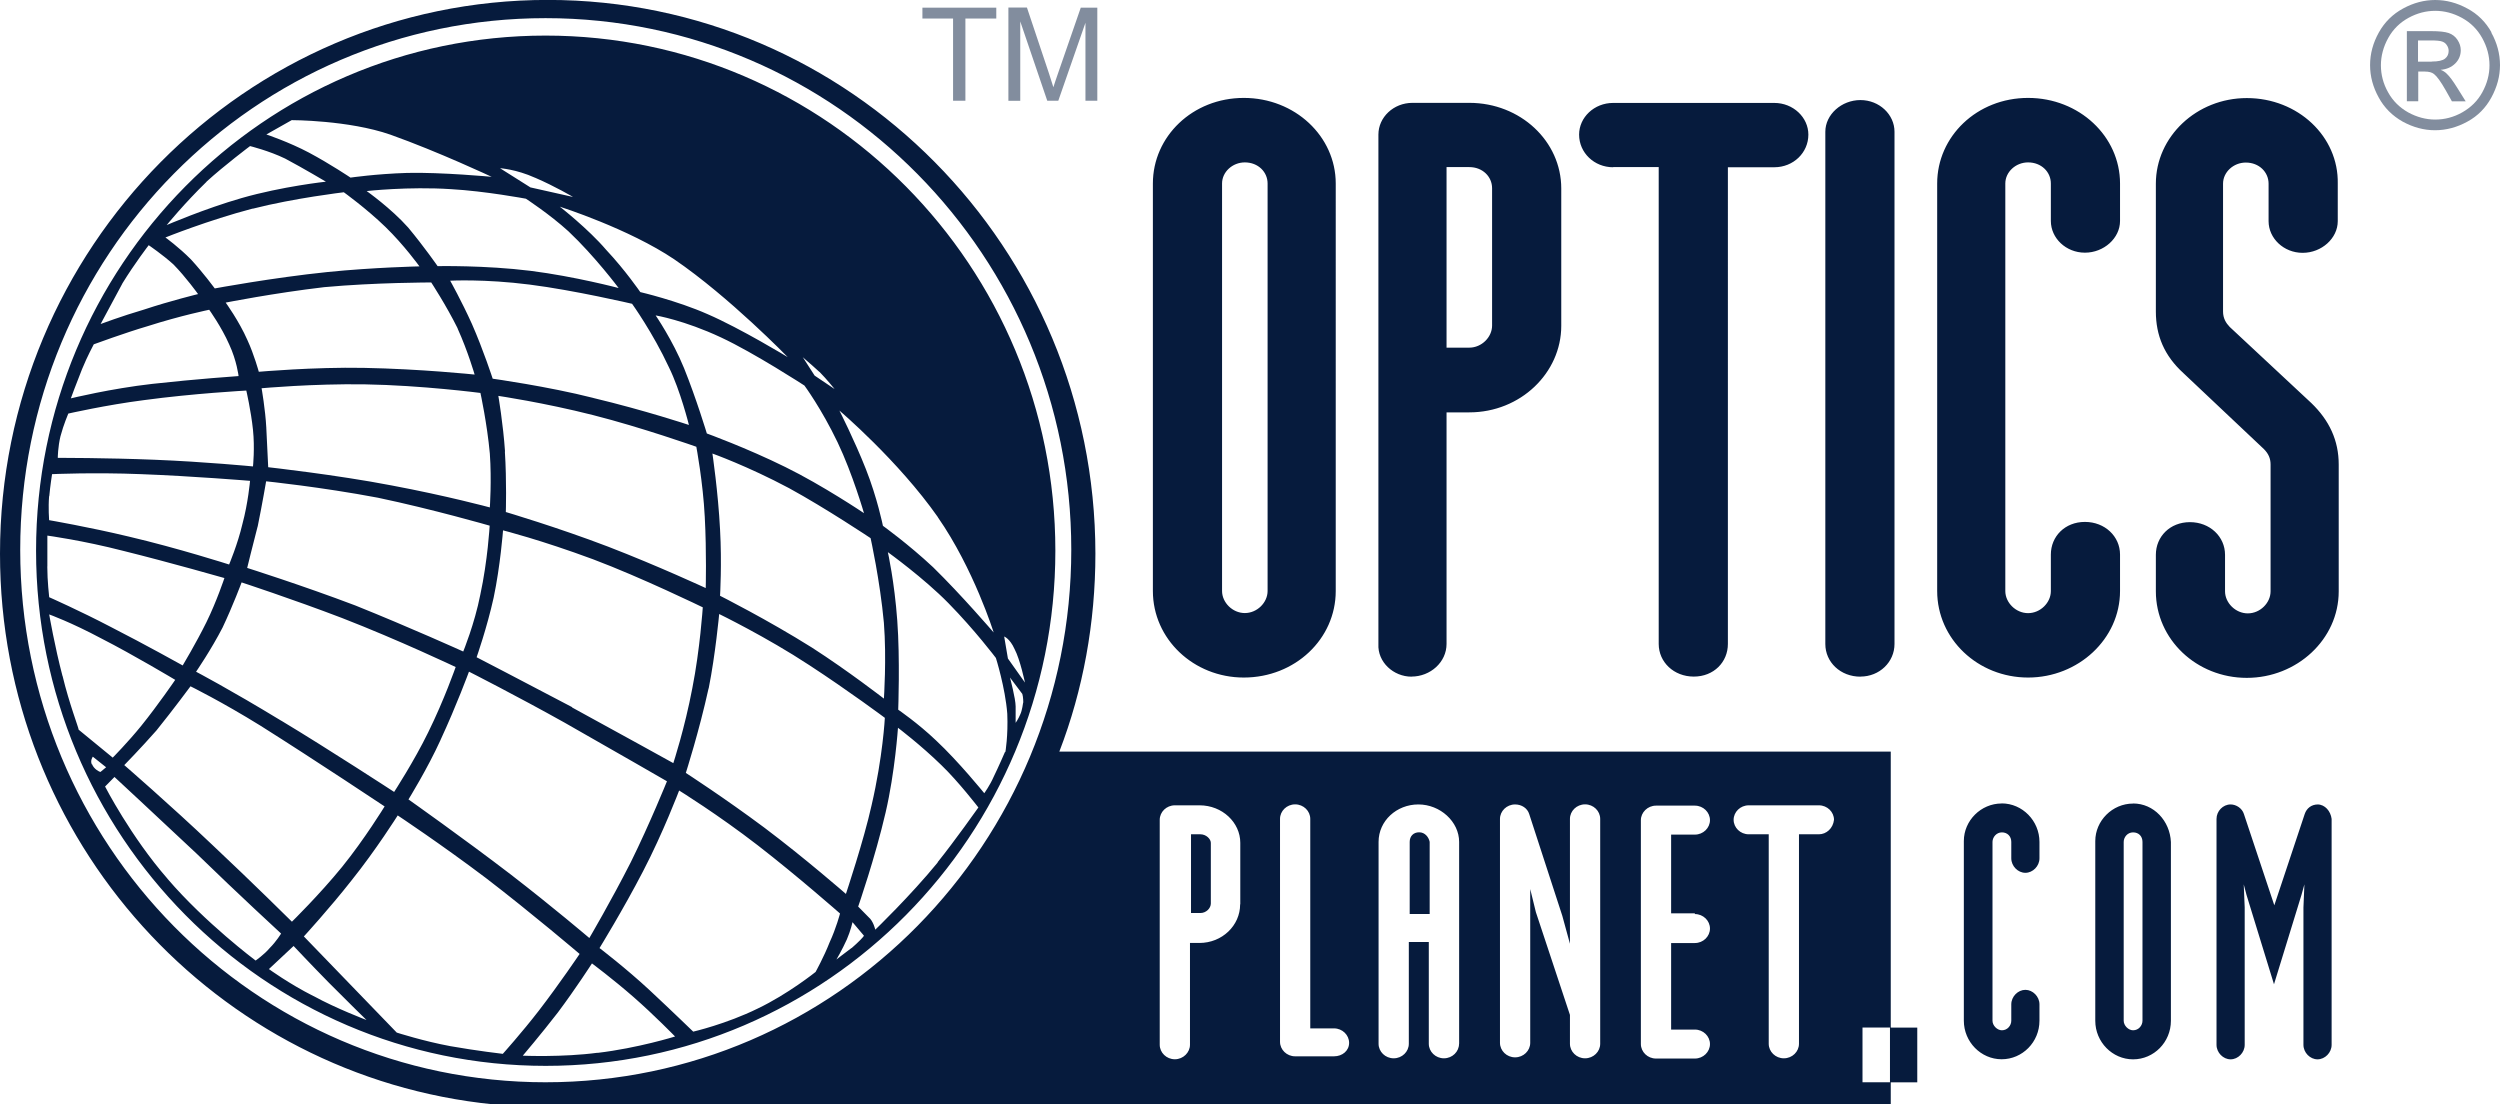 <?xml version="1.0" encoding="UTF-8"?><svg id="logo" xmlns="http://www.w3.org/2000/svg" viewBox="0 0 314.04 138.73"><path id="shape" d="m233.7,84.99c2.39,0,4.28-1.82,4.28-4.1V16.55c0-2.16-1.9-3.98-4.28-3.98s-4.41,1.82-4.41,3.98v64.35c0,2.28,1.9,4.1,4.41,4.1h0Zm-31.05-64h5.71v59.9c0,2.28,1.9,4.1,4.41,4.1s4.28-1.82,4.28-4.1V21.01h5.83c2.39,0,4.28-1.82,4.28-4.1,0-2.16-1.9-3.98-4.28-3.98h-20.24c-2.39,0-4.28,1.82-4.28,3.98,0,2.28,1.9,4.1,4.28,4.1h0v-.02Zm-46.41,64.12c6.43,0,11.55-4.84,11.55-10.87V23.05c0-5.92-5.12-10.75-11.55-10.75s-11.42,4.84-11.42,10.75v51.19c0,6.04,5.12,10.87,11.42,10.87h0Zm-2.73-62.06c0-1.45,1.31-2.65,2.86-2.65,1.67,0,2.86,1.2,2.86,2.65v51.19c0,1.45-1.31,2.77-2.86,2.77s-2.86-1.33-2.86-2.77V23.05h0Zm23.79,61.94c2.39,0,4.41-1.82,4.41-4.1v-29.09h2.86c6.43,0,11.55-4.96,11.55-10.87v-17.26c0-5.92-5.12-10.75-11.55-10.75h-7.14c-2.39,0-4.28,1.82-4.28,3.98v64c-.12,2.28,1.9,4.1,4.16,4.1h0Zm4.41-64h2.86c1.67,0,2.86,1.2,2.86,2.65v17.26c0,1.45-1.31,2.77-2.86,2.77h-2.86v-22.71h0v.02Zm109.47,80.06c-.84,0-1.43.49-1.67,1.2l-3.82,11.47-3.82-11.47c-.22-.71-.96-1.2-1.67-1.2-.96,0-1.77.84-1.77,1.82v28.38c0,.98.84,1.82,1.77,1.82s1.77-.84,1.77-1.82v-17.26l-.12-2.9.35,1.33,3.45,11.22,3.45-11.22.37-1.33-.12,2.9v17.26c0,.98.84,1.82,1.77,1.82s1.77-.84,1.77-1.82v-28.38c-.12-.98-.84-1.82-1.77-1.82h.06Zm-39.74-.12c-2.61,0-4.75,2.16-4.75,4.71v22.58c0,2.65,2.14,4.84,4.75,4.84s4.75-2.16,4.75-4.84v-2.06c0-.98-.84-1.82-1.77-1.82s-1.77.84-1.77,1.82v2.06c0,.59-.47,1.2-1.18,1.2-.59,0-1.18-.59-1.18-1.2v-22.46c0-.59.49-1.2,1.18-1.2s1.18.49,1.18,1.2v2.06c0,.98.84,1.82,1.77,1.82s1.77-.84,1.77-1.82v-2.06c0-2.65-2.14-4.84-4.75-4.84h0ZM68.53,4.47C33.19,4.47,4.53,33.44,4.53,69.18s28.68,64.71,64.02,64.71,64.02-28.97,64.02-64.71S103.86,4.47,68.53,4.47Zm49.27,60.49c4.53,6.51,7.02,14.49,7.02,14.49,0,0-4.04-4.71-7.61-8.2-3.1-2.9-6.3-5.2-6.3-5.2,0,0-.71-3.51-2.14-7.12-1.43-3.63-3.33-7.36-3.33-7.36,0,0,7.39,6.28,12.38,13.4h-.02Zm-82.46,25.58c-6.55-3.98-10.71-6.16-10.71-6.16,0,0,1.9-2.77,3.33-5.55,1.31-2.77,2.39-5.67,2.39-5.67,0,0,6.3,2.06,12.61,4.47,7.14,2.77,14.28,6.16,14.28,6.16,0,0-1.43,4.1-3.45,8.2-1.77,3.63-4.28,7.49-4.28,7.49,0,0-8.32-5.43-14.16-8.94h0Zm12.98,10.75s-2.51,4.1-5.35,7.61c-2.86,3.51-6.3,6.88-6.3,6.88,0,0-4.88-4.84-10-9.65-5.35-5.08-11.06-10.02-11.06-10.02,0,0,2.02-2.06,4.04-4.35,2.14-2.65,4.28-5.55,4.28-5.55,0,0,3.94,1.94,8.81,4.96,6.9,4.35,15.59,10.14,15.59,10.14h0l-.02-.02Zm15.12-44.56c-.24-3.51-.84-7-.84-7,0,0,5.71.84,11.89,2.41,6.18,1.57,12.98,3.98,12.98,3.98,0,0,.84,4.47,1.06,8.81.24,4.47.12,8.94.12,8.94,0,0-5.96-2.77-12.26-5.2-6.3-2.41-12.85-4.35-12.85-4.35,0,0,.12-3.86-.12-7.61h0l.02.02Zm11.06-6.75c-5.71-1.45-12.61-2.41-12.61-2.41,0,0-1.18-3.63-2.61-6.88-1.31-2.9-2.73-5.43-2.73-5.43,0,0,4.28-.24,10,.49,5.59.71,12.85,2.41,12.85,2.41,0,0,2.61,3.63,4.63,7.98,1.43,2.9,2.51,7.24,2.51,7.24,0,0-5.47-1.82-12.02-3.39h0l-.02-.02Zm-41.05,3.73c-.12-2.28-.59-4.94-.59-4.94,0,0,6.43-.59,12.98-.49,7.14.12,14.51,1.08,14.51,1.08,0,0,.84,3.86,1.18,7.61.24,3.39,0,6.77,0,6.77,0,0-5.35-1.45-12.38-2.77-6.9-1.33-15.46-2.28-15.46-2.28,0,0-.12-2.41-.24-4.96h0l.02-.02Zm33.19-19.69c-5.71-.71-11.67-.59-11.67-.59,0,0-1.67-2.41-3.69-4.84-2.14-2.41-5.22-4.59-5.22-4.59,0,0,5.22-.59,10.59-.24,4.28.24,9.41,1.2,9.41,1.2,0,0,2.98,1.94,5.35,4.1,3.33,3.14,6.3,7.12,6.3,7.12,0,0-5.47-1.45-11.06-2.16h0Zm-9.16,7.24c1.31,2.9,2.14,5.79,2.14,5.79,0,0-6.77-.71-13.91-.84-6.3-.12-13.2.49-13.2.49,0,0-.59-2.16-1.43-3.98-1.06-2.41-2.73-4.71-2.73-4.71,0,0,6.06-1.2,12.38-1.94,6.43-.59,13.44-.59,13.44-.59,0,0,1.9,2.9,3.33,5.79h0l-.02-.02Zm-25.11,24.87c.59-2.9,1.06-5.67,1.06-5.67,0,0,6.9.71,14.04,2.06,6.9,1.45,14.04,3.51,14.04,3.51,0,0-.24,4.35-1.18,8.69-.71,3.63-2.14,7.12-2.14,7.12,0,0-6.67-3.02-13.57-5.79-6.67-2.53-13.57-4.71-13.57-4.71,0,0,.71-2.9,1.31-5.2h.02Zm22.97,26.81c2.02-4.35,3.57-8.57,3.57-8.57,0,0,5.96,3.02,12.02,6.41,6.18,3.51,12.85,7.36,12.85,7.36,0,0-2.14,5.3-4.53,10.14-2.51,4.94-5.22,9.55-5.22,9.55,0,0-4.53-3.86-9.87-7.98-5.83-4.47-12.85-9.43-12.85-9.43,0,0,2.39-3.86,4.04-7.49h0Zm16.55-4.1c-5.96-3.14-12.02-6.28-12.02-6.28,0,0,1.31-3.73,2.14-7.49.84-3.98,1.18-8.45,1.18-8.45,0,0,4.75,1.2,11.3,3.63,6.06,2.28,13.79,6.04,13.79,6.04,0,0-.35,5.3-1.31,10.14-.96,5.08-2.39,9.43-2.39,9.43,0,0-6.55-3.63-12.73-7h0l.02-.02Zm17.14-2.41c.84-4.22,1.31-9.3,1.31-9.3,0,0,5.96,2.9,11.3,6.41,5,3.26,9.51,6.63,9.51,6.63,0,0-.24,4.84-1.67,11-.96,4.35-3.22,11.12-3.22,11.12,0,0-5.12-4.47-10.24-8.32-5-3.73-9.87-6.88-9.87-6.88,0,0,1.67-5.2,2.86-10.63h0l.04-.02Zm22.01,1.33s-4.53-3.51-9.04-6.41c-5.59-3.51-11.55-6.51-11.55-6.51,0,0,.24-4.1,0-8.32-.24-4.71-.96-9.55-.96-9.55,0,0,4.41,1.57,9.63,4.35,4.63,2.53,10.24,6.28,10.24,6.28,0,0,1.18,5.3,1.67,10.63.35,4.47,0,9.55,0,9.55h0v-.02Zm-2.51-23.3s-5.22-3.51-9.87-5.79c-4.88-2.41-9.87-4.22-9.87-4.22,0,0-1.31-4.35-2.86-8.2-1.43-3.51-3.57-6.63-3.57-6.63,0,0,3.57.59,8.22,2.77,4.16,1.94,10.47,6.04,10.47,6.04,0,0,2.14,2.9,4.16,7.12,1.9,3.98,3.33,8.94,3.33,8.94h0v-.02Zm-5.59-17.75c.96.98,1.9,2.16,1.9,2.16l-2.51-1.69-1.55-2.41c-.12,0,.96.84,2.14,1.94h.02Zm-3.94-1.82s-5.96-3.63-10.12-5.43c-3.82-1.69-8.45-2.77-8.45-2.77,0,0-1.9-2.77-4.28-5.3-2.26-2.65-5.83-5.43-5.83-5.43,0,0,8.69,2.77,14.4,6.63,6.9,4.71,14.28,12.32,14.28,12.32h0v-.02Zm-31.77-22.56c2.51,1.08,4.75,2.41,4.75,2.41l-5.35-1.2-3.82-2.41s2.02.12,4.41,1.2h0Zm-30.58-7.24s7.14,0,12.38,1.82c6.06,2.16,12.73,5.3,12.73,5.3,0,0-6.3-.59-10.59-.49-3.94.12-7.14.59-7.14.59,0,0-2.51-1.69-5.22-3.14-2.51-1.33-5.35-2.28-5.35-2.28l3.22-1.82h0l-.04.02Zm-10.71,7.73c2.26-2.06,5.47-4.47,5.47-4.47,0,0,2.39.59,4.41,1.57,2.26,1.2,5.12,2.9,5.12,2.9,0,0-5.47.59-10.59,2.06-4.63,1.33-9.41,3.39-9.41,3.39,0,0,2.26-2.77,5-5.43h0v-.02Zm5.83,3.39c5.22-1.33,11.42-2.06,11.42-2.06,0,0,2.86,2.06,5.22,4.35s4.28,4.96,4.28,4.96c0,0-5.71.12-11.55.71-6.9.71-14.16,2.06-14.16,2.06,0,0-1.43-1.94-2.98-3.63-1.55-1.57-3.22-2.77-3.22-2.77,0,0,5.35-2.16,10.96-3.63h0l.02.02Zm-16.42,9.43c1.55-2.53,3.33-4.84,3.33-4.84,0,0,1.77,1.2,3.1,2.41,1.55,1.57,3.1,3.73,3.1,3.73,0,0-3.45.84-6.77,1.94-2.86.84-5.47,1.82-5.47,1.82,0,0,1.55-2.9,2.73-5.08h0l-.02.02Zm-5,10.63c.59-1.45,1.43-3.02,1.43-3.02,0,0,3.94-1.45,6.77-2.28,4.16-1.33,7.73-2.06,7.73-2.06,0,0,1.55,2.16,2.51,4.35.96,2.06,1.18,3.98,1.18,3.98,0,0-5.35.37-10.83.98-5.22.59-10.24,1.82-10.24,1.82,0,0,.71-1.94,1.43-3.73h0l.02-.02Zm-2.73,8.45c.35-1.33.96-2.77.96-2.77,0,0,4.75-1.08,9.51-1.69,6.18-.84,12.85-1.2,12.85-1.2,0,0,.59,2.53.84,4.94.24,2.28,0,4.59,0,4.59,0,0-6.06-.59-12.38-.84-5.96-.24-12.14-.24-12.14-.24,0,0,0-1.33.35-2.77h.02Zm-1.43,7.61c.12-1.33.35-2.77.35-2.77,0,0,5.22-.24,11.18,0,6.43.24,13.69.84,13.69.84,0,0-.24,2.77-.96,5.43-.59,2.53-1.67,5.08-1.67,5.08,0,0-6.43-2.06-12.61-3.51-5-1.2-10-2.06-10-2.06,0,0-.12-1.57,0-3.02h0l.02.02Zm-.24,8.81v-3.86s4.41.59,9.63,1.94c5.83,1.45,12.61,3.39,12.61,3.39,0,0-.96,2.9-2.26,5.55-1.31,2.65-2.98,5.43-2.98,5.43,0,0-4.75-2.65-9.04-4.84-3.94-2.06-7.73-3.73-7.73-3.73,0,0-.24-2.06-.24-3.86l.02-.02Zm1.9,13.77c-.96-3.63-1.67-7.73-1.67-7.73,0,0,2.73.98,6.55,3.02,4.04,2.06,9.28,5.2,9.28,5.2,0,0-2.14,3.14-4.28,5.79-1.67,2.06-3.57,3.98-3.57,3.98l-4.28-3.51c0-.24-1.18-3.26-2.02-6.75h0Zm3.69,11.12c-.24-.49.12-.98.12-.98l1.67,1.33-.71.59c-.12,0-.84-.37-1.06-.98h0l-.02.04Zm9.51,14.36c-4.63-5.3-7.85-11.59-7.85-11.59l1.18-1.2s5.22,4.84,10.34,9.65c5.22,5.08,10.59,10.02,10.59,10.02,0,0-.59.98-1.43,1.82-.71.84-1.77,1.57-1.77,1.57,0,0-6.3-4.71-11.06-10.26h0Zm18.32,14.73c-3.1-1.57-5.59-3.39-5.59-3.39l3.1-2.9s2.14,2.28,4.41,4.59c2.26,2.28,4.75,4.71,4.75,4.71,0,0-3.82-1.45-6.67-3.02h0Zm17.14,6.28c-3.22-.59-6.67-1.69-6.67-1.69l-11.67-12.08s3.22-3.51,5.96-7c3.1-3.86,5.83-8.2,5.83-8.2,0,0,5.47,3.63,11.06,7.85,5.83,4.47,11.79,9.55,11.79,9.55,0,0-2.51,3.73-5.12,7.12-2.14,2.77-4.53,5.43-4.53,5.43,0,0-3.22-.37-6.67-.98h.02Zm18.57.84c-4.41.59-9.41.37-9.41.37,0,0,2.26-2.65,4.41-5.43,2.26-3.02,4.28-6.16,4.28-6.16,0,0,2.61,1.94,5.22,4.22,2.61,2.28,5.22,4.96,5.22,4.96,0,0-4.63,1.45-9.75,2.06h0l.02-.02Zm27.36-10.14s-3.45,2.77-7.26,4.59c-3.94,1.94-8.1,2.9-8.1,2.9,0,0-2.61-2.53-5.47-5.2-2.98-2.77-6.3-5.3-6.3-5.3,0,0,2.98-4.84,5.47-9.65,2.51-4.81,4.53-10.14,4.53-10.14,0,0,4.88,3.02,9.87,6.88s10.34,8.57,10.34,8.57c0,0-.47,1.82-1.31,3.63-.71,1.82-1.77,3.73-1.77,3.73h0Zm4.53-3.02c-.96.71-1.9,1.45-1.9,1.45,0,0,.71-1.2,1.31-2.53.47-1.08.71-2.16.71-2.16l1.43,1.69c0,.12-.71.84-1.55,1.57h0v-.02Zm10.83-10.75c-3.45,4.22-7.85,8.45-7.85,8.45,0,0-.24-1.08-.84-1.57l-1.31-1.33s2.14-6.16,3.45-11.83c1.18-5.08,1.55-10.63,1.55-10.63,0,0,2.86,2.16,5.47,4.71,2.14,2.06,4.63,5.3,4.63,5.3,0,0-2.98,4.22-5.12,6.88h0l.02.02Zm8.45-13.89s-.84,1.94-1.43,3.14c-.47,1.08-1.18,2.06-1.18,2.06,0,0-3.22-3.98-6.06-6.63-2.26-2.16-4.75-3.86-4.75-3.86,0,0,.24-6.41-.12-11.22-.35-4.84-1.18-8.57-1.18-8.57,0,0,4.53,3.26,7.61,6.41,3.33,3.39,5.96,6.88,5.96,6.88,0,0,1.18,3.73,1.43,7,.12,2.77-.24,4.84-.24,4.84h0l-.02-.04Zm-.12-14.49s.71.24,1.31,1.57c.71,1.33,1.31,4.22,1.31,4.22l-2.14-3.02-.47-2.77h0Zm2.39,8.32s-.12.98-.35,1.45c-.24.59-.59,1.08-.59,1.08v-2.06c0-.98-.71-3.63-.71-3.63,0,0,1.18,1.57,1.55,2.06.12.37.12,1.08.12,1.08h0l-.02.02Zm137.79-18.61c0-2.28-1.9-4.1-4.41-4.1s-4.28,1.82-4.28,4.1v4.59c0,1.45-1.31,2.77-2.86,2.77s-2.86-1.33-2.86-2.77V23.05c0-1.45,1.31-2.65,2.86-2.65,1.67,0,2.86,1.2,2.86,2.65v4.71c0,2.16,1.9,3.98,4.28,3.98s4.41-1.82,4.41-3.98v-4.71c0-5.92-5.12-10.75-11.55-10.75s-11.42,4.84-11.42,10.75v51.19c0,6.04,5.12,10.87,11.42,10.87s11.55-4.84,11.55-10.87v-4.59h0v.02Zm-88.05,34.89c-.71,0-1.18.49-1.18,1.2v9.06h2.51v-9.06c-.12-.59-.59-1.2-1.31-1.2h-.02Zm59.27-10.14h-104.46c2.98-7.73,4.53-16.18,4.53-24.87-.02-38.4-30.85-69.55-68.79-69.55S0,31.15,0,69.55c0,36.09,27.13,65.69,62,69.18h175.51v-2.77h3.33v-6.88h-3.33v-34.66h-.02Zm-168.97,41.54c-36.52,0-66.02-29.93-66.02-66.88S32.01,2.28,68.53,2.28s66.04,29.95,66.04,66.77-29.5,66.9-66.04,66.9h0Zm87.22-22.34c0,2.65-2.26,4.84-5.12,4.84h-1.18v12.79c0,.96-.84,1.82-1.9,1.82s-1.9-.84-1.9-1.82v-28.26c0-.98.84-1.82,1.9-1.82h3.1c2.86,0,5.12,2.16,5.12,4.71v7.73h-.02Zm11.79,19.08h-4.88c-1.06,0-1.9-.84-1.9-1.82v-28.01c0-.98.84-1.82,1.9-1.82s1.9.84,1.9,1.82v26.32h2.98c1.06,0,1.9.84,1.9,1.82s-.84,1.69-1.9,1.69h0Zm15.71-1.57c0,.98-.84,1.82-1.9,1.82s-1.9-.84-1.9-1.82v-12.79h-2.51v12.79c0,.98-.84,1.82-1.9,1.82s-1.9-.84-1.9-1.82v-25.36c0-2.65,2.26-4.71,5-4.71s5.12,2.16,5.12,4.71v25.36h-.02Zm17.73,0c0,.98-.84,1.82-1.9,1.82s-1.9-.84-1.9-1.82v-3.63l-4.28-12.91-.71-2.9v19.32c0,.98-.84,1.82-1.9,1.82s-1.9-.84-1.9-1.82v-28.13c0-.98.84-1.82,1.9-1.82.84,0,1.55.49,1.77,1.2l4.16,12.79.96,3.51v-15.69c0-.98.84-1.82,1.9-1.82s1.9.84,1.9,1.82v28.26h0Zm11.89-16.3c1.06,0,1.9.84,1.9,1.82s-.84,1.82-1.9,1.82h-2.98v10.87h2.98c1.06,0,1.9.84,1.9,1.82s-.84,1.82-1.9,1.82h-4.88c-1.06,0-1.9-.84-1.9-1.82v-28.13c0-.96.84-1.82,1.9-1.82h4.88c1.06,0,1.9.84,1.9,1.82s-.84,1.82-1.9,1.82h-2.98v9.89h2.98v.12h0v-.02Zm15.59-10.02h-2.51v26.32c0,.98-.84,1.82-1.9,1.82s-1.9-.84-1.9-1.82v-26.32h-2.51c-1.06,0-1.9-.84-1.9-1.82s.84-1.82,1.9-1.82h8.81c1.06,0,1.9.84,1.9,1.82-.12,1.08-.96,1.82-1.9,1.82h0Zm8.92,31.15h-3.45v-6.88h3.45v6.88Zm-86.62-31.15h-1.18v9.89h1.18c.71,0,1.31-.59,1.31-1.2v-7.61c0-.49-.59-1.08-1.31-1.08ZM282.23,12.32c-6.3,0-11.42,4.84-11.42,10.75v16.06c0,3.02,1.06,5.55,3.45,7.73l10.12,9.55c.59.59.84,1.2.84,1.94v15.93c0,1.45-1.31,2.77-2.86,2.77s-2.86-1.33-2.86-2.77v-4.59c0-2.28-1.9-4.1-4.41-4.1s-4.28,1.82-4.28,4.1v4.59c0,6.04,5.12,10.87,11.42,10.87s11.55-4.84,11.55-10.87v-15.93c0-3.02-1.18-5.55-3.45-7.73l-10.24-9.55c-.47-.49-.84-1.08-.84-1.94v-16.06c0-1.45,1.31-2.65,2.86-2.65,1.67,0,2.86,1.2,2.86,2.65v4.71c0,2.16,1.9,3.98,4.28,3.98s4.41-1.82,4.41-3.98v-4.71c.12-5.92-5-10.75-11.42-10.75h0Zm-14.28,88.62c-2.61,0-4.75,2.16-4.75,4.71v22.58c0,2.65,2.14,4.84,4.75,4.84s4.75-2.16,4.75-4.84v-22.46c-.12-2.65-2.14-4.84-4.75-4.84h0Zm1.18,27.28c0,.59-.47,1.2-1.18,1.2-.59,0-1.18-.59-1.18-1.2v-22.46c0-.59.47-1.2,1.18-1.2s1.18.49,1.18,1.2v22.46Z" style="fill:#061b3d;"/><g id="TM"><path d="m115.86,2.33h3.86v10.32h1.55V2.33h3.88V.96h-9.28v1.39-.02Zm19.91-1.39l-2.82,8.14c-.29.82-.49,1.45-.63,1.88-.12-.39-.31-.96-.55-1.73l-2.77-8.28h-2.33v11.71h1.49V2.69l3.39,9.96h1.39l3.41-9.79v9.79h1.49V.96h-2.08l.02-.02Z" style="fill:#828d9e;"/></g><g id="_"><path d="m312.98,4.08c-.73-1.31-1.75-2.33-3.06-3.02-1.31-.71-2.65-1.06-4.02-1.06s-2.71.35-4.02,1.06c-1.31.71-2.33,1.71-3.06,3.02-.73,1.31-1.1,2.67-1.1,4.1s.37,2.77,1.08,4.06c.71,1.31,1.73,2.31,3.02,3.04,1.31.71,2.65,1.08,4.06,1.08s2.77-.37,4.06-1.08c1.31-.71,2.31-1.73,3.02-3.04.71-1.31,1.08-2.65,1.08-4.06s-.37-2.8-1.1-4.1h.04Zm-1.16,7.51c-.59,1.08-1.45,1.92-2.53,2.53-1.08.61-2.22.9-3.39.9s-2.31-.31-3.39-.9c-1.08-.61-1.94-1.45-2.53-2.53-.61-1.08-.9-2.22-.9-3.39s.31-2.33.92-3.43,1.47-1.94,2.55-2.53,2.2-.88,3.35-.88,2.26.29,3.35.88c1.08.59,1.94,1.43,2.55,2.53s.92,2.24.92,3.43-.31,2.31-.9,3.39h0Zm-4.49-2.35c-.18-.18-.43-.35-.75-.47.75-.06,1.37-.33,1.84-.8s.69-1.04.69-1.67c0-.45-.14-.88-.41-1.29-.27-.41-.63-.69-1.1-.86-.47-.16-1.2-.24-2.24-.24h-3.02v8.81h1.43v-3.73h.84c.49,0,.88.1,1.14.31.37.29.86.96,1.47,2.04l.78,1.39h1.73l-1.08-1.73c-.51-.82-.94-1.41-1.31-1.75h0Zm-1.88-1.49h-1.71v-2.67h1.61c.69,0,1.16.04,1.43.14.27.1.45.24.59.47.14.2.22.45.22.69,0,.41-.14.73-.45.98s-.86.37-1.67.37l-.02.02Z" style="fill:#828d9e;"/></g></svg>